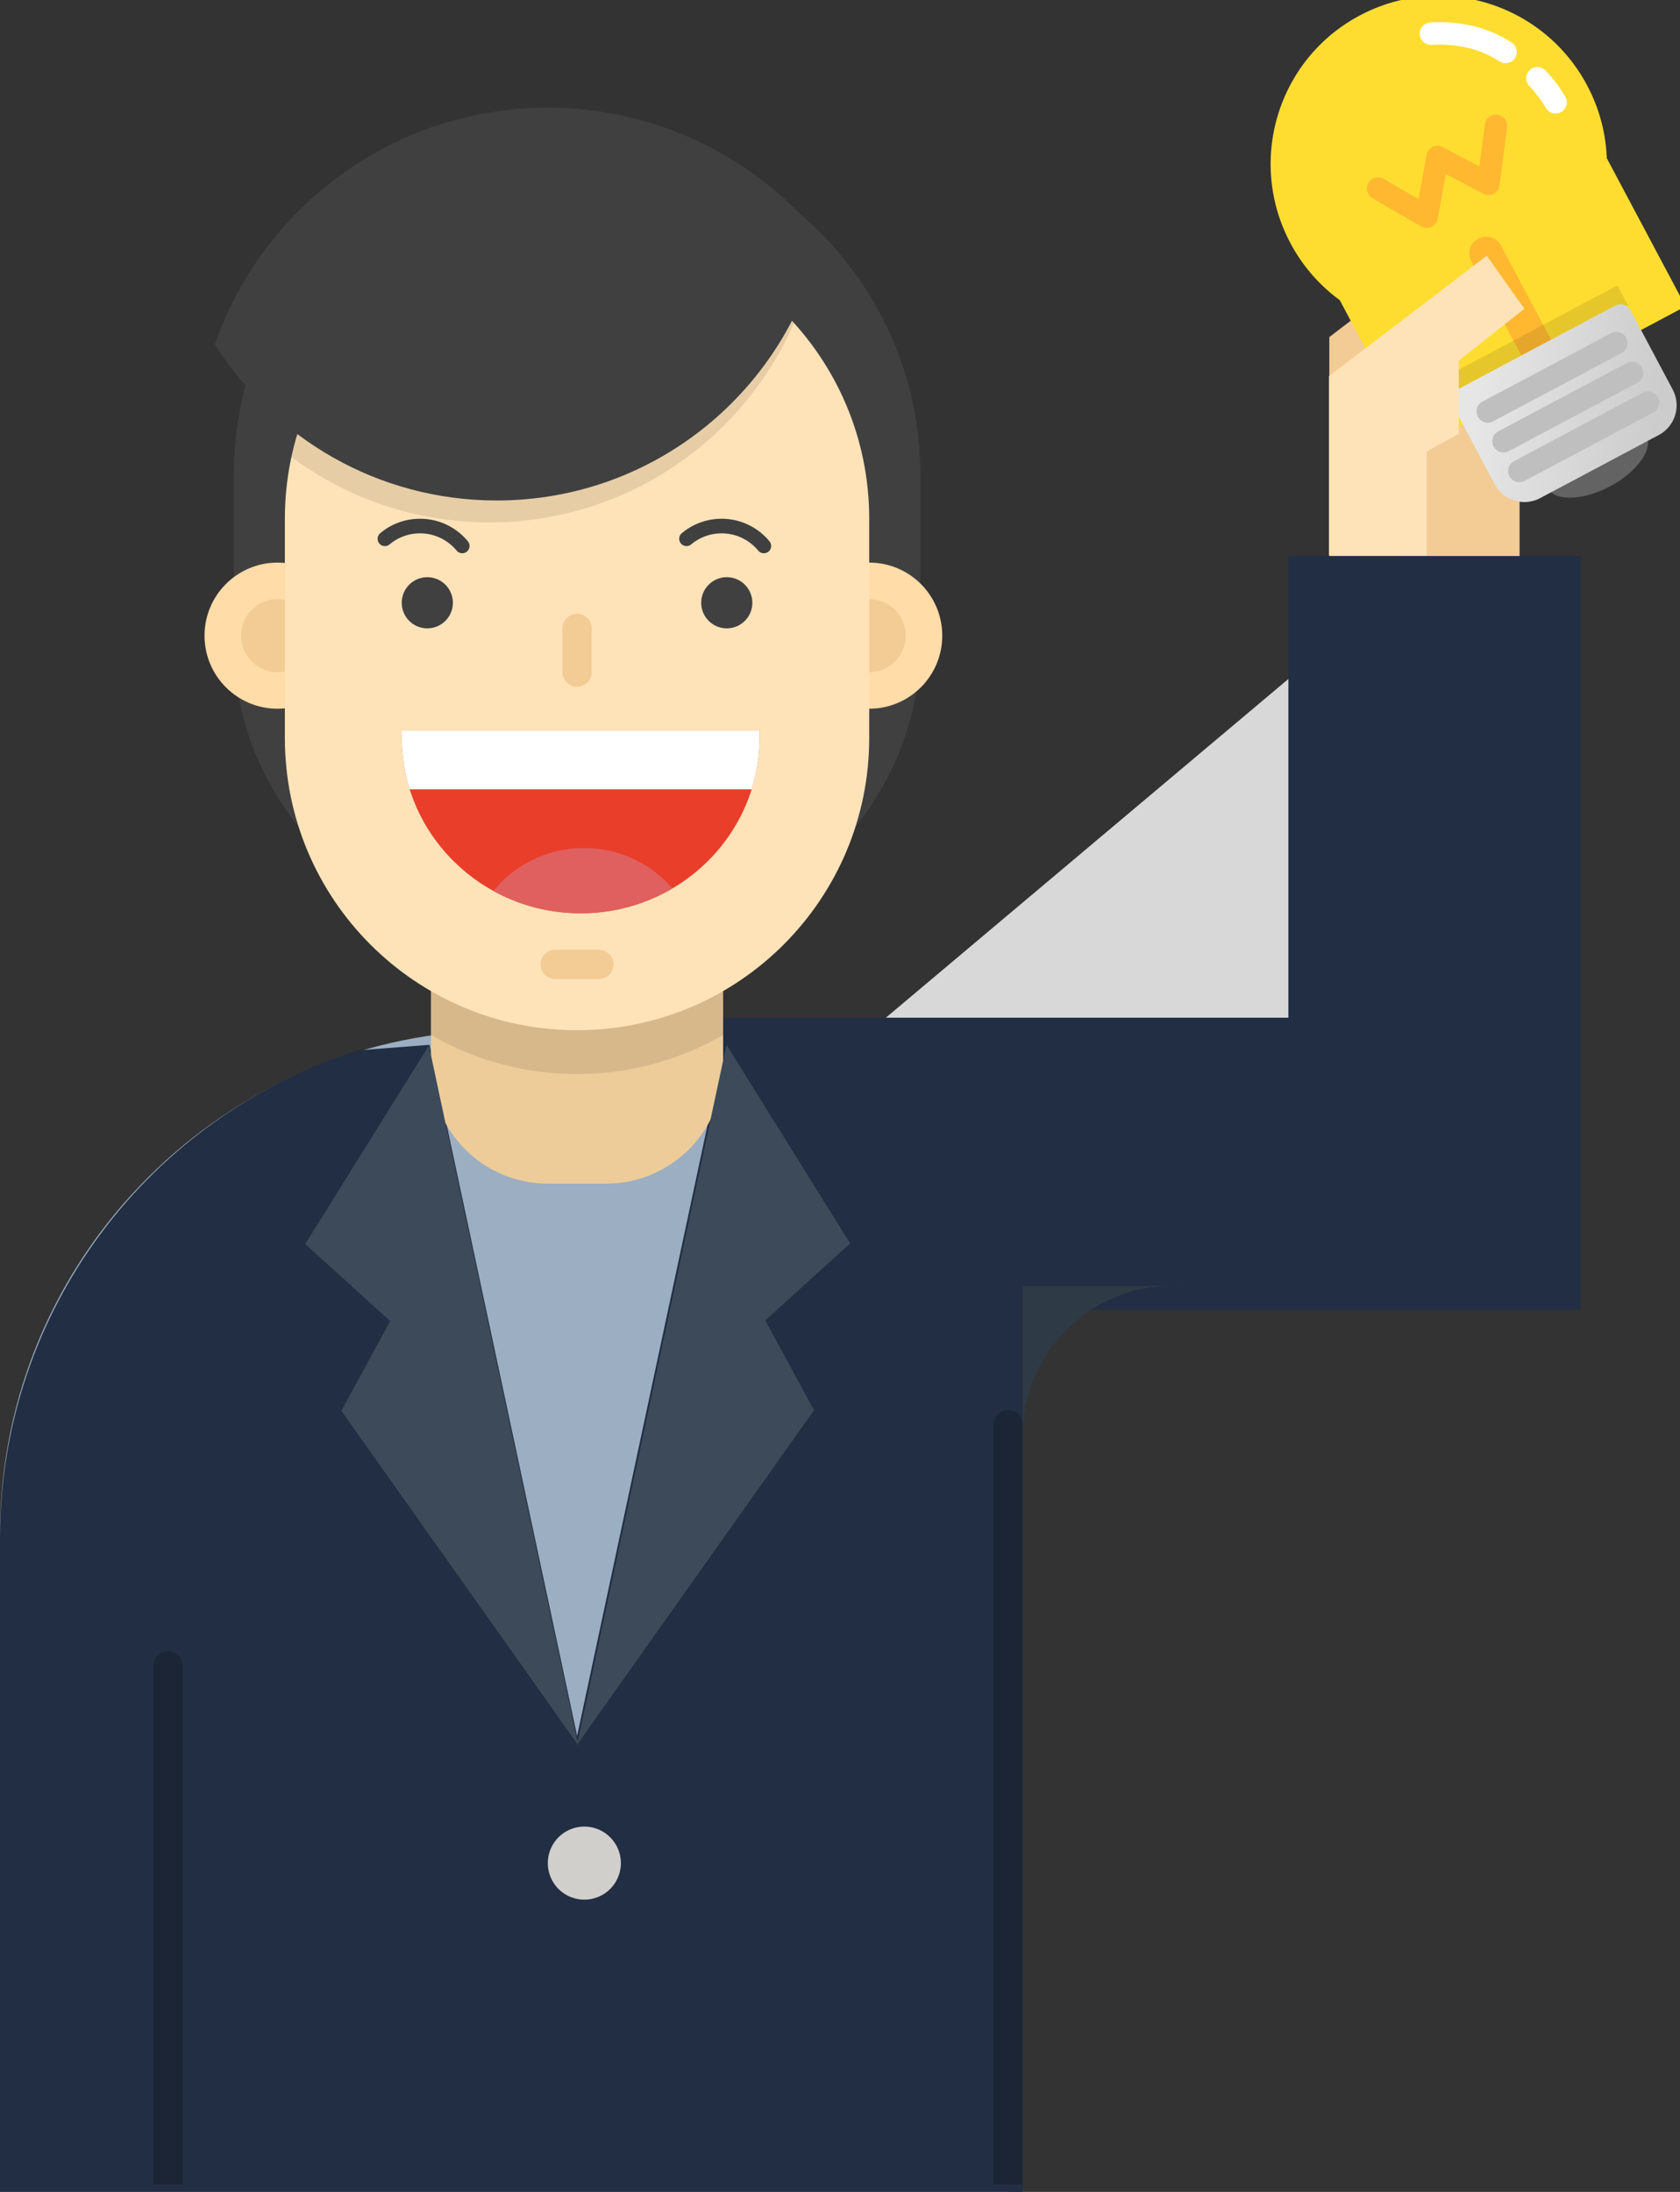 <svg xmlns="http://www.w3.org/2000/svg" xmlns:xlink="http://www.w3.org/1999/xlink" width="230" height="300" viewBox="0 0 230 300"><rect x="0" y="0" width="230" height="300" fill="#333333" stroke="none"/><defs><path id="7bx0c" d="M437.99 1284.908v-42.77l23.347-17.88 20.555 22.89-11.344 12.8h-6.509v25.16"/><path id="7bx0d" d="M451.78 1263.68c0-2.12 3.432-3.84 7.665-3.84 4.233 0 7.665 1.72 7.665 3.84s-3.432 3.84-7.665 3.84c-4.233 0-7.665-1.72-7.665-3.84z"/><path id="7bx0e" d="M436.44 1217.585c0-12.733 10.297-23.055 23-23.055s23 10.322 23 23.055c0 3.607-.826 7.021-2.3 10.061v22.974h-41.4v-22.974a23.008 23.008 0 0 1-2.3-10.061z"/><path id="7bx0f" d="M457.14 1231.4a2.3 2.3 0 0 1 4.6 0v14.61h-4.6z"/><path id="7bx0g" d="M445.65 1246.77v-3.07h27.6v3.07z"/><path id="7bx0h" d="M445.64 1247.546c0-.848.688-1.536 1.536-1.536h24.528c.848 0 1.536.688 1.536 1.536v12.296a4.608 4.608 0 0 1-4.608 4.608h-18.384a4.608 4.608 0 0 1-4.608-4.608z"/><path id="7bx0j" d="M447.94 1250.615c0-.848.687-1.535 1.535-1.535h19.93a1.535 1.535 0 1 1 0 3.07h-19.93a1.535 1.535 0 0 1-1.535-1.535z"/><path id="7bx0k" d="M447.94 1255.225c0-.848.687-1.535 1.535-1.535h19.93a1.535 1.535 0 1 1 0 3.07h-19.93a1.535 1.535 0 0 1-1.535-1.535z"/><path id="7bx0l" d="M447.94 1259.835c0-.848.687-1.535 1.535-1.535h19.93a1.535 1.535 0 1 1 0 3.07h-19.93a1.535 1.535 0 0 1-1.535-1.535z"/><path id="7bx0m" d="M462.913 1224.015c.6.885 1.897.9 2.517.028l4.639-6.524a1.54 1.54 0 0 0-.36-2.143 1.531 1.531 0 0 0-2.138.36l-3.36 4.726-3.19-4.7a1.531 1.531 0 0 0-2.47-.087l-3.79 4.811-2.917-4.674a1.531 1.531 0 0 0-2.114-.488 1.539 1.539 0 0 0-.486 2.118l4.07 6.524a1.531 1.531 0 0 0 2.504.137l3.844-4.879z"/><path id="7bx0n" d="M476.887 1213.534c.359 1.285.576 2.644.652 4.076m-10.659-16.31c3.556 1.647 6.173 3.985 7.852 7.013"/><path id="7bx0o" d="M256 1406c0-38.108 30.892-69 69-69h69v159H256z"/><path id="7bx0p" d="M314.81 1339l20.202 94.587 20.2-94.587 40.788 3.155v153.937H256v-89.512c0-31.384 20.653-57.944 49.11-66.83z"/><path id="7bx0q" d="M353.51 1355.287h98.877V1272.1"/><path id="7bx0r" d="M396 1394v-22h22v.054a20.794 20.794 0 0 0-1.5-.054c-11.322 0-20.5 9.178-20.5 20.5 0 .504.018 1.005.054 1.5z"/><path id="7bx0s" d="M315 1326h40v16c0 8.837-7.163 16-16 16h-8c-8.837 0-16-7.163-16-16z"/><path id="7bx0t" d="M315 1326h40v11.649a39.816 39.816 0 0 1-20 5.351 39.816 39.816 0 0 1-20-5.351z"/><path id="7bx0u" d="M288 1261c0-25.957 21.043-47 47-47s47 21.043 47 47v23c0 22.091-17.909 40-40 40h-14c-22.091 0-40-17.909-40-40z"/><path id="7bx0v" d="M284 1283c0-5.523 4.477-10 10-10s10 4.477 10 10-4.477 10-10 10-10-4.477-10-10z"/><path id="7bx0w" d="M365 1283c0-5.523 4.477-10 10-10s10 4.477 10 10-4.477 10-10 10-10-4.477-10-10z"/><path id="7bx0x" d="M289 1283a5 5 0 1 1 10 0 5 5 0 0 1-10 0z"/><path id="7bx0y" d="M370 1283a5 5 0 1 1 10 0 5 5 0 0 1-10 0z"/><path id="7bx0a" d="M295 1267c0-22.091 17.909-40 40-40s40 17.909 40 40v30c0 22.091-17.909 40-40 40s-40-17.909-40-40z"/><path id="7bx0A" d="M331 1210.74c14.909 0 28.239 6.76 37.091 17.383-2.99 22.234-22.039 39.377-45.091 39.377-16.239 0-30.49-8.507-38.542-21.307 5.61-20.437 24.323-35.453 46.542-35.453z"/><path id="7bx0B" d="M331 1210.74c15.132 0 28.637 6.964 37.485 17.86-4.407 20.52-22.65 35.9-44.485 35.9-16.27 0-30.544-8.538-38.587-21.378 6.565-18.853 24.497-32.382 45.587-32.382z"/><path id="7bx0b" d="M311 1296.895c0-.3.006-.598.017-.895h48.966c.011.297.017.595.017.895 0 13.313-10.969 24.105-24.5 24.105s-24.5-10.792-24.5-24.105z"/><path id="7bx0D" d="M320.07 1327.695c0-8.63 7.11-15.625 15.88-15.625s15.88 6.996 15.88 15.625c0 8.63-7.11 15.625-15.88 15.625s-15.88-6.996-15.88-15.625z"/><path id="7bx0E" d="M310.09 1304.03v-13.39h51.72v13.39z"/><path id="7bx0F" d="M311 1278.5a3.5 3.5 0 1 1 7 0 3.5 3.5 0 0 1-7 0z"/><path id="7bx0G" d="M352 1278.5a3.5 3.5 0 1 1 7 0 3.5 3.5 0 0 1-7 0z"/><path id="7bx0H" d="M333 1282a2 2 0 1 1 4 0v6a2 2 0 1 1-4 0z"/><path id="7bx0I" d="M333 1325a2 2 0 1 1 4 0v6a2 2 0 1 1-4 0z"/><path id="7bx0J" d="M320.055 1270.086a1 1 0 1 1-1.542 1.275 6.484 6.484 0 0 0-5.012-2.361c-1.539 0-2.993.535-4.152 1.499a1 1 0 1 1-1.278-1.538 8.468 8.468 0 0 1 5.43-1.961 8.483 8.483 0 0 1 6.554 3.086z"/><path id="7bx0K" d="M361.345 1270.086a1 1 0 1 1-1.542 1.275 6.484 6.484 0 0 0-5.012-2.361c-1.539 0-2.993.535-4.152 1.499a1 1 0 1 1-1.278-1.538 8.468 8.468 0 0 1 5.43-1.961 8.483 8.483 0 0 1 6.554 3.086z"/><path id="7bx0L" d="M314.718 1339.09l-16.928 27.177 11.622 10.55-6.68 12.282 32.445 45.787z"/><path id="7bx0M" d="M355.459 1339l16.928 27.177-11.621 10.55 6.679 12.282L335 1434.796z"/><path id="7bx0N" d="M277 1424a2 2 0 1 1 4 0v71h-4z"/><path id="7bx0O" d="M392 1391a2 2 0 1 1 4 0v104h-4z"/><path id="7bx0P" d="M331 1451a5 5 0 1 1 10 0 5 5 0 0 1-10 0z"/><path id="7bx0Q" d="M437.94 1272.032v-24.543L459.542 1231l5.152 7.26-8.982 7.1v10.012l-4.395 2.428v14.25z"/><linearGradient id="7bx0i" x1="449.3" x2="469.76" y1="1248.2" y2="1262.28" gradientUnits="userSpaceOnUse"><stop offset="0" stop-color="#e6e6e6"/><stop offset="1" stop-color="#ccc"/></linearGradient><clipPath id="7bx0z"><use xlink:href="#7bx0a"/></clipPath><clipPath id="7bx0C"><use xlink:href="#7bx0b"/></clipPath></defs><g><g transform="translate(-256 -1196)"><g><use fill="#f2cc94" xlink:href="#7bx0c"/></g><g transform="rotate(-28 458 1231)"><g><use fill="#636363" xlink:href="#7bx0d"/></g><g><use fill="#ffdd30" xlink:href="#7bx0e"/></g><g><use fill="#ffb830" xlink:href="#7bx0f"/></g><g><use fill-opacity=".1" xlink:href="#7bx0g"/></g><g><use fill="url(#7bx0i)" xlink:href="#7bx0h"/></g><g><use fill="#bfbfbf" xlink:href="#7bx0j"/></g><g><use fill="#bfbfbf" xlink:href="#7bx0k"/></g><g><use fill="#bfbfbf" xlink:href="#7bx0l"/></g><g><use fill="#ffb830" xlink:href="#7bx0m"/></g><g><use fill="#fff" fill-opacity="0" stroke="#fff" stroke-linecap="round" stroke-linejoin="round" stroke-miterlimit="50" stroke-width="3.07" xlink:href="#7bx0n"/></g></g><g><g><use fill="#9baec2" xlink:href="#7bx0o"/></g><g><use fill="#222e43" xlink:href="#7bx0p"/></g><g><use fill="#d8d8d8" xlink:href="#7bx0q"/><use fill="#fff" fill-opacity="0" stroke="#222e43" stroke-miterlimit="50" stroke-width="40" xlink:href="#7bx0q"/></g><g><use fill="#2e3a46" xlink:href="#7bx0r"/></g><g><use fill="#edcc9a" xlink:href="#7bx0s"/></g><g><use fill-opacity=".1" xlink:href="#7bx0t"/></g><g><use fill="#404040" xlink:href="#7bx0u"/></g><g><use fill="#ffdca8" xlink:href="#7bx0v"/></g><g><use fill="#ffdca8" xlink:href="#7bx0w"/></g><g><use fill="#f2cc94" xlink:href="#7bx0x"/></g><g><use fill="#f2cc94" xlink:href="#7bx0y"/></g><g><g><use fill="#ffe3b8" xlink:href="#7bx0a"/></g><g clip-path="url(#7bx0z)"><use fill-opacity=".1" xlink:href="#7bx0A"/></g></g><g><use fill="#404040" xlink:href="#7bx0B"/></g><g><g><use fill="#e93e2a" xlink:href="#7bx0b"/></g><g clip-path="url(#7bx0C)"><use fill="#e06060" xlink:href="#7bx0D"/></g><g clip-path="url(#7bx0C)"><use fill="#fff" xlink:href="#7bx0E"/></g></g><g><use fill="#404040" xlink:href="#7bx0F"/></g><g><use fill="#404040" xlink:href="#7bx0G"/></g><g><use fill="#f2cc94" xlink:href="#7bx0H"/></g><g transform="rotate(-270 335 1328)"><use fill="#f2cc94" xlink:href="#7bx0I"/></g><g><use fill="#404040" xlink:href="#7bx0J"/></g><g><use fill="#404040" xlink:href="#7bx0K"/></g><g><use fill="#3d4a59" xlink:href="#7bx0L"/></g><g><use fill="#3d4a59" xlink:href="#7bx0M"/></g><g><use fill-opacity=".2" xlink:href="#7bx0N"/></g><g><use fill-opacity=".2" xlink:href="#7bx0O"/></g><g><use fill="#d0cfcc" xlink:href="#7bx0P"/></g></g><g><use fill="#ffe3b8" xlink:href="#7bx0Q"/></g></g></g></svg>
